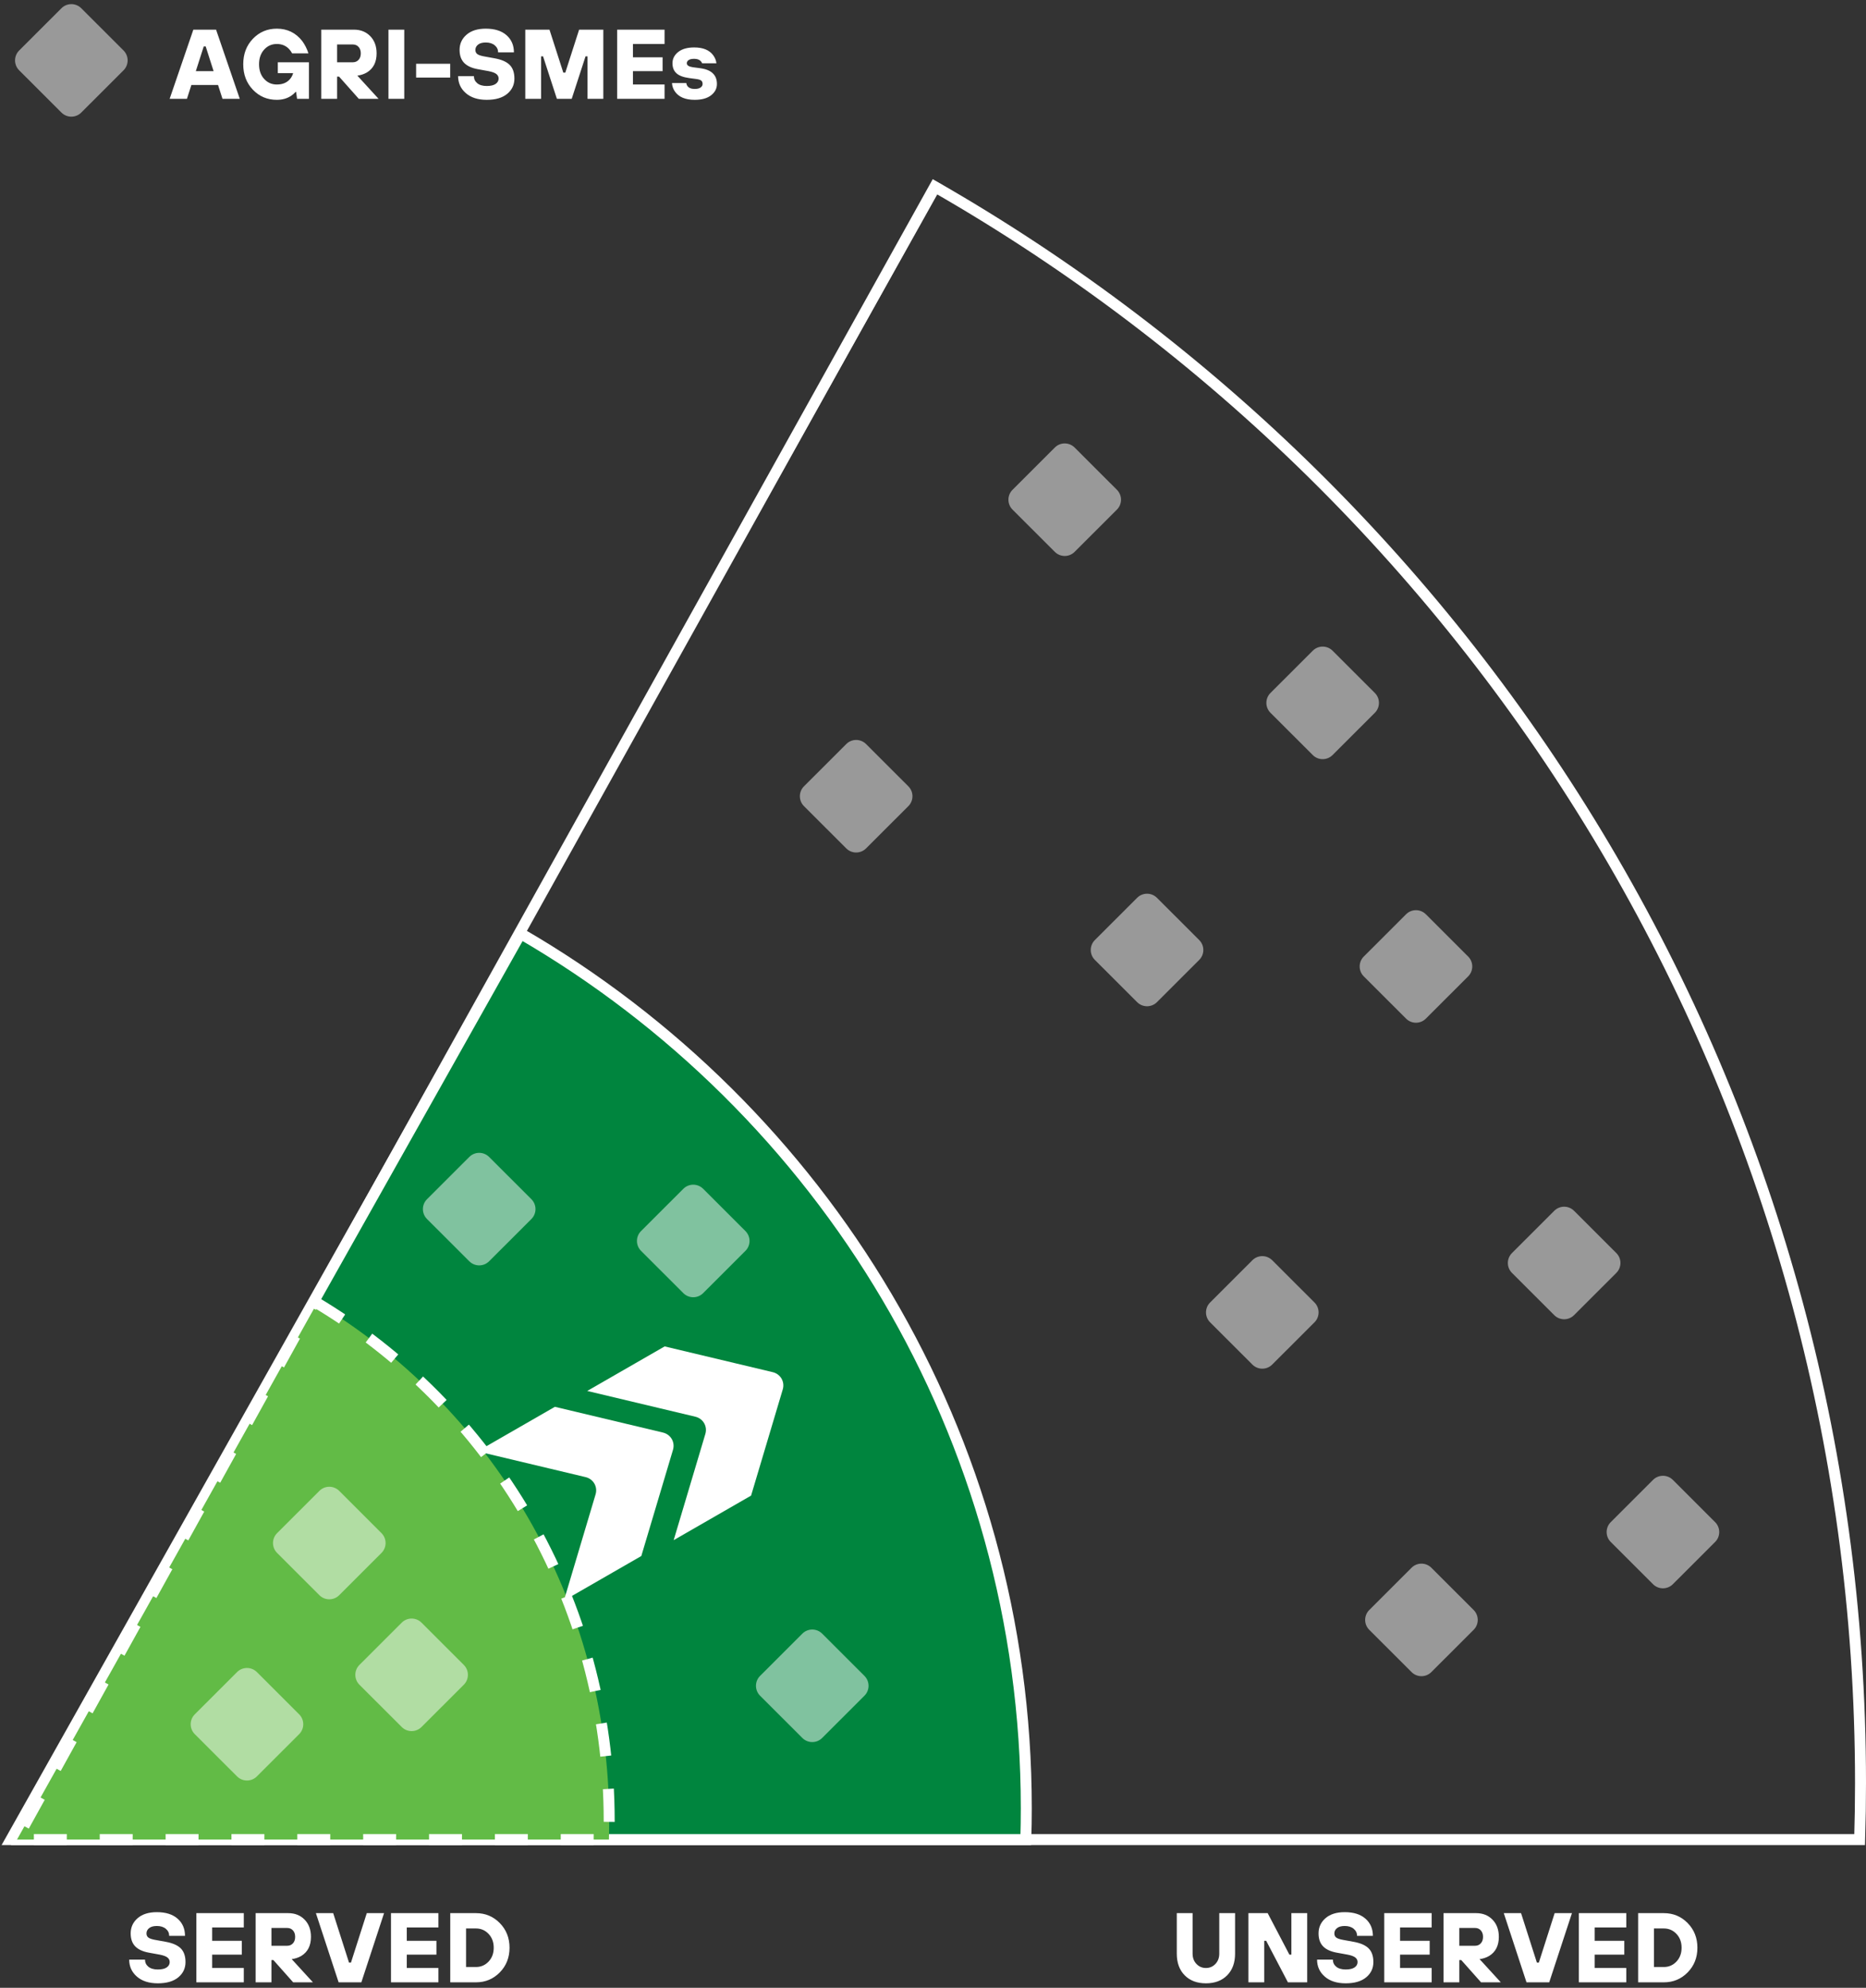 <?xml version="1.0" encoding="UTF-8"?> <svg xmlns="http://www.w3.org/2000/svg" xmlns:xlink="http://www.w3.org/1999/xlink" width="340px" height="362px" viewBox="0 0 340 362" version="1.1"><rect x="0" y="0" width="340" height="362" fill="#333333" stroke="none"/><!-- Generator: Sketch 52.6 (67491) - http://www.bohemiancoding.com/sketch --><title>Group 2</title><desc>Created with Sketch.</desc><g id="Mocks" stroke="none" stroke-width="1" fill="none" fill-rule="evenodd"><g id="UI-What-we-do-Impact" transform="translate(-126, -1975)"><g id="Group-2" transform="translate(127, 1974)"><path d="M22.54,357.86 L25.42,357.86 C25.42,358.388 25.624,358.82 26.032,359.156 C26.44,359.492 27.016,359.66 27.76,359.66 C28.48,359.66 29.02,359.534 29.38,359.282 C29.74,359.03 29.92,358.706 29.92,358.31 C29.92,357.974 29.785,357.698 29.515,357.482 C29.245,357.266 28.78,357.092 28.12,356.96 L26.14,356.6 C25.012,356.396 24.175,356.009 23.629,355.439 C23.083,354.869 22.81,354.086 22.81,353.09 C22.81,351.974 23.233,351.05 24.079,350.318 C24.925,349.586 26.092,349.22 27.58,349.22 C29.2,349.22 30.46,349.616 31.36,350.408 C32.26,351.2 32.71,352.244 32.71,353.54 L29.83,353.54 C29.83,353.024 29.626,352.595 29.218,352.253 C28.81,351.911 28.264,351.74 27.58,351.74 C26.968,351.74 26.5,351.869 26.176,352.127 C25.852,352.385 25.69,352.706 25.69,353.09 C25.69,353.414 25.801,353.663 26.023,353.837 C26.245,354.011 26.644,354.152 27.22,354.26 L29.2,354.62 C30.46,354.848 31.375,355.25 31.945,355.826 C32.515,356.402 32.8,357.23 32.8,358.31 C32.8,359.438 32.362,360.365 31.486,361.091 C30.61,361.817 29.368,362.18 27.76,362.18 C26.152,362.18 24.88,361.772 23.944,360.956 C23.008,360.14 22.54,359.108 22.54,357.86 Z M34.78,362 L34.78,349.4 L43.42,349.4 L43.42,352.01 L37.66,352.01 L37.66,354.44 L43.06,354.44 L43.06,356.96 L37.66,356.96 L37.66,359.39 L43.42,359.39 L43.42,362 L34.78,362 Z M45.58,362 L45.58,349.4 L51.52,349.4 C52.744,349.4 53.74,349.796 54.508,350.588 C55.276,351.38 55.66,352.424 55.66,353.72 C55.66,355.316 55.072,356.474 53.896,357.194 C53.356,357.506 52.774,357.698 52.15,357.77 L56.02,362 L52.42,362 L48.82,357.95 L48.46,357.95 L48.46,362 L45.58,362 Z M48.46,355.34 L51.34,355.34 C51.76,355.34 52.105,355.193 52.375,354.899 C52.645,354.605 52.78,354.212 52.78,353.72 C52.78,353.228 52.645,352.835 52.375,352.541 C52.105,352.247 51.76,352.1 51.34,352.1 L48.46,352.1 L48.46,355.34 Z M60.7,362 L56.56,349.4 L59.71,349.4 L62.59,358.4 L62.95,358.4 L65.83,349.4 L68.98,349.4 L64.84,362 L60.7,362 Z M70.24,362 L70.24,349.4 L78.88,349.4 L78.88,352.01 L73.12,352.01 L73.12,354.44 L78.52,354.44 L78.52,356.96 L73.12,356.96 L73.12,359.39 L78.88,359.39 L78.88,362 L70.24,362 Z M81.04,362 L81.04,349.4 L85.72,349.4 C87.436,349.4 88.885,350.003 90.067,351.209 C91.249,352.415 91.84,353.912 91.84,355.7 C91.84,357.488 91.249,358.985 90.067,360.191 C88.885,361.397 87.436,362 85.72,362 L81.04,362 Z M83.92,359.21 L85.72,359.21 C86.632,359.21 87.4,358.88 88.024,358.22 C88.648,357.56 88.96,356.72 88.96,355.7 C88.96,354.68 88.648,353.84 88.024,353.18 C87.4,352.52 86.632,352.19 85.72,352.19 L83.92,352.19 L83.92,359.21 Z" id="served" fill="#FFFFFF"></path><path d="M213.42,356.78 L213.42,349.4 L216.3,349.4 L216.3,356.78 C216.3,357.536 216.534,358.16 217.002,358.652 C217.47,359.144 218.046,359.39 218.73,359.39 C219.414,359.39 219.99,359.144 220.458,358.652 C220.926,358.16 221.16,357.536 221.16,356.78 L221.16,349.4 L224.04,349.4 L224.04,356.78 C224.04,358.436 223.56,359.75 222.6,360.722 C221.64,361.694 220.35,362.18 218.73,362.18 C217.11,362.18 215.82,361.694 214.86,360.722 C213.9,359.75 213.42,358.436 213.42,356.78 Z M226.47,362 L226.47,349.4 L229.98,349.4 L233.94,356.96 L234.3,356.96 L234.3,349.4 L237.18,349.4 L237.18,362 L233.67,362 L229.71,354.44 L229.35,354.44 L229.35,362 L226.47,362 Z M238.98,357.86 L241.86,357.86 C241.86,358.388 242.064,358.82 242.472,359.156 C242.88,359.492 243.456,359.66 244.2,359.66 C244.92,359.66 245.46,359.534 245.82,359.282 C246.18,359.03 246.36,358.706 246.36,358.31 C246.36,357.974 246.225,357.698 245.955,357.482 C245.685,357.266 245.22,357.092 244.56,356.96 L242.58,356.6 C241.452,356.396 240.615,356.009 240.069,355.439 C239.523,354.869 239.25,354.086 239.25,353.09 C239.25,351.974 239.673,351.05 240.519,350.318 C241.365,349.586 242.532,349.22 244.02,349.22 C245.64,349.22 246.9,349.616 247.8,350.408 C248.7,351.2 249.15,352.244 249.15,353.54 L246.27,353.54 C246.27,353.024 246.066,352.595 245.658,352.253 C245.25,351.911 244.704,351.74 244.02,351.74 C243.408,351.74 242.94,351.869 242.616,352.127 C242.292,352.385 242.13,352.706 242.13,353.09 C242.13,353.414 242.241,353.663 242.463,353.837 C242.685,354.011 243.084,354.152 243.66,354.26 L245.64,354.62 C246.9,354.848 247.815,355.25 248.385,355.826 C248.955,356.402 249.24,357.23 249.24,358.31 C249.24,359.438 248.802,360.365 247.926,361.091 C247.05,361.817 245.808,362.18 244.2,362.18 C242.592,362.18 241.32,361.772 240.384,360.956 C239.448,360.14 238.98,359.108 238.98,357.86 Z M251.22,362 L251.22,349.4 L259.86,349.4 L259.86,352.01 L254.1,352.01 L254.1,354.44 L259.5,354.44 L259.5,356.96 L254.1,356.96 L254.1,359.39 L259.86,359.39 L259.86,362 L251.22,362 Z M262.02,362 L262.02,349.4 L267.96,349.4 C269.184,349.4 270.18,349.796 270.948,350.588 C271.716,351.38 272.1,352.424 272.1,353.72 C272.1,355.316 271.512,356.474 270.336,357.194 C269.796,357.506 269.214,357.698 268.59,357.77 L272.46,362 L268.86,362 L265.26,357.95 L264.9,357.95 L264.9,362 L262.02,362 Z M264.9,355.34 L267.78,355.34 C268.2,355.34 268.545,355.193 268.815,354.899 C269.085,354.605 269.22,354.212 269.22,353.72 C269.22,353.228 269.085,352.835 268.815,352.541 C268.545,352.247 268.2,352.1 267.78,352.1 L264.9,352.1 L264.9,355.34 Z M277.14,362 L273,349.4 L276.15,349.4 L279.03,358.4 L279.39,358.4 L282.27,349.4 L285.42,349.4 L281.28,362 L277.14,362 Z M286.68,362 L286.68,349.4 L295.32,349.4 L295.32,352.01 L289.56,352.01 L289.56,354.44 L294.96,354.44 L294.96,356.96 L289.56,356.96 L289.56,359.39 L295.32,359.39 L295.32,362 L286.68,362 Z M297.48,362 L297.48,349.4 L302.16,349.4 C303.876,349.4 305.325,350.003 306.507,351.209 C307.689,352.415 308.28,353.912 308.28,355.7 C308.28,357.488 307.689,358.985 306.507,360.191 C305.325,361.397 303.876,362 302.16,362 L297.48,362 Z M300.36,359.21 L302.16,359.21 C303.072,359.21 303.84,358.88 304.464,358.22 C305.088,357.56 305.4,356.72 305.4,355.7 C305.4,354.68 305.088,353.84 304.464,353.18 C303.84,352.52 303.072,352.19 302.16,352.19 L300.36,352.19 L300.36,359.21 Z" id="unserved" fill="#FFFFFF"></path><g id="Group-8-Copy-2" fill="#FFFFFF"><path d="M29.91,19 L34.23,6.4 L38.37,6.4 L42.69,19 L39.54,19 L38.73,16.48 L33.87,16.48 L33.06,19 L29.91,19 Z M34.68,13.96 L37.92,13.96 L36.48,9.46 L36.12,9.46 L34.68,13.96 Z M53.13,19 L52.95,17.74 L52.86,17.74 C52.632,18.004 52.356,18.244 52.032,18.46 C51.288,18.94 50.424,19.18 49.44,19.18 C47.712,19.18 46.26,18.568 45.084,17.344 C43.908,16.12 43.32,14.572 43.32,12.7 C43.32,10.828 43.908,9.28 45.084,8.056 C46.26,6.832 47.712,6.22 49.44,6.22 C51.348,6.22 52.89,6.97 54.066,8.47 C54.558,9.142 54.936,9.892 55.2,10.72 L52.23,10.72 C52.05,10.384 51.846,10.102 51.618,9.874 C51.042,9.298 50.316,9.01 49.44,9.01 C48.516,9.01 47.745,9.352 47.127,10.036 C46.509,10.72 46.2,11.608 46.2,12.7 C46.2,13.804 46.509,14.695 47.127,15.373 C47.745,16.051 48.516,16.39 49.44,16.39 C50.496,16.39 51.306,16.048 51.87,15.364 C52.122,15.064 52.302,14.716 52.41,14.32 L49.62,14.32 L49.62,12.34 L55.29,12.34 L55.29,19 L53.13,19 Z M57.54,19 L57.54,6.4 L63.48,6.4 C64.704,6.4 65.7,6.796 66.468,7.588 C67.236,8.38 67.62,9.424 67.62,10.72 C67.62,12.316 67.032,13.474 65.856,14.194 C65.316,14.506 64.734,14.698 64.11,14.77 L67.98,19 L64.38,19 L60.78,14.95 L60.42,14.95 L60.42,19 L57.54,19 Z M60.42,12.34 L63.3,12.34 C63.72,12.34 64.065,12.193 64.335,11.899 C64.605,11.605 64.74,11.212 64.74,10.72 C64.74,10.228 64.605,9.835 64.335,9.541 C64.065,9.247 63.72,9.1 63.3,9.1 L60.42,9.1 L60.42,12.34 Z M69.78,19 L69.78,6.4 L72.66,6.4 L72.66,19 L69.78,19 Z M74.82,15.13 L74.82,12.61 L81.03,12.61 L81.03,15.13 L74.82,15.13 Z M82.47,14.86 L85.35,14.86 C85.35,15.388 85.554,15.82 85.962,16.156 C86.37,16.492 86.946,16.66 87.69,16.66 C88.41,16.66 88.95,16.534 89.31,16.282 C89.67,16.03 89.85,15.706 89.85,15.31 C89.85,14.974 89.715,14.698 89.445,14.482 C89.175,14.266 88.71,14.092 88.05,13.96 L86.07,13.6 C84.942,13.396 84.105,13.009 83.559,12.439 C83.013,11.869 82.74,11.086 82.74,10.09 C82.74,8.974 83.163,8.05 84.009,7.318 C84.855,6.586 86.022,6.22 87.51,6.22 C89.13,6.22 90.39,6.616 91.29,7.408 C92.19,8.2 92.64,9.244 92.64,10.54 L89.76,10.54 C89.76,10.024 89.556,9.595 89.148,9.253 C88.74,8.911 88.194,8.74 87.51,8.74 C86.898,8.74 86.43,8.869 86.106,9.127 C85.782,9.385 85.62,9.706 85.62,10.09 C85.62,10.414 85.731,10.663 85.953,10.837 C86.175,11.011 86.574,11.152 87.15,11.26 L89.13,11.62 C90.39,11.848 91.305,12.25 91.875,12.826 C92.445,13.402 92.73,14.23 92.73,15.31 C92.73,16.438 92.292,17.365 91.416,18.091 C90.54,18.817 89.298,19.18 87.69,19.18 C86.082,19.18 84.81,18.772 83.874,17.956 C82.938,17.14 82.47,16.108 82.47,14.86 Z M94.71,19 L94.71,6.4 L99.12,6.4 L101.64,14.23 L102,14.23 L104.52,6.4 L108.93,6.4 L108.93,19 L106.05,19 L106.05,11.26 L105.69,11.26 L103.17,19 L100.47,19 L97.95,11.26 L97.59,11.26 L97.59,19 L94.71,19 Z M111.45,19 L111.45,6.4 L120.09,6.4 L120.09,9.01 L114.33,9.01 L114.33,11.44 L119.73,11.44 L119.73,13.96 L114.33,13.96 L114.33,16.39 L120.09,16.39 L120.09,19 L111.45,19 Z M121.44,16.12 L124.05,16.12 C124.074,16.336 124.14,16.516 124.248,16.66 C124.512,17.02 124.956,17.2 125.58,17.2 C126.048,17.2 126.405,17.113 126.651,16.939 C126.897,16.765 127.02,16.552 127.02,16.3 C127.02,16.024 126.942,15.82 126.786,15.688 C126.63,15.556 126.348,15.46 125.94,15.4 L124.59,15.22 C123.522,15.076 122.745,14.785 122.259,14.347 C121.773,13.909 121.53,13.3 121.53,12.52 C121.53,11.704 121.878,11.02 122.574,10.468 C123.27,9.916 124.242,9.64 125.49,9.64 C127.11,9.64 128.268,10.12 128.964,11.08 C129.276,11.5 129.468,11.98 129.54,12.52 L126.93,12.52 C126.87,12.364 126.786,12.232 126.678,12.124 C126.402,11.848 126.006,11.71 125.49,11.71 C125.046,11.71 124.71,11.785 124.482,11.935 C124.254,12.085 124.14,12.28 124.14,12.52 C124.14,12.892 124.5,13.132 125.22,13.24 L126.57,13.42 C128.61,13.684 129.63,14.644 129.63,16.3 C129.63,17.116 129.276,17.8 128.568,18.352 C127.86,18.904 126.864,19.18 125.58,19.18 C123.876,19.18 122.67,18.67 121.962,17.65 C121.65,17.194 121.476,16.684 121.44,16.12 Z" id="agri-SMEs"></path><path d="M6.556,4.005 L17.449,4 C18.857,4 19.999,5.141 20,6.549 C20,6.55 20,6.55 20,6.551 L19.993,17.444 C19.993,18.851 18.851,19.993 17.444,19.993 L6.551,20 C5.143,20 4.001,18.859 4,17.451 C4,17.45 4,17.45 4,17.449 L4.007,6.556 C4.007,5.149 5.149,4.007 6.556,4.007 Z" id="Rectangle-Copy-64" opacity="0.5" transform="translate(12, 12) rotate(45) translate(-12, -12) "></path></g><path d="M169.333,35 C270.107,92.713 338,201.266 338,325.667 C338,329.124 337.948,332.569 337.843,336 L2,336 L2,335.493 L169.333,35 Z" id="Combined-Shape" stroke="#FFFFFF" stroke-width="2"></path><path d="M93.847,171 C148.961,202.939 186,262.326 186,330.312 C186,332.215 185.971,334.111 185.913,336 L1,336 L93.847,171 Z" id="Combined-Shape" stroke="#FFFFFF" stroke-width="2" fill="#00853E"></path><path d="M56.263,238 C88.417,257.054 110,292.294 110,332.615 C110,333.747 109.983,334.876 109.949,336 L2,336 L56.263,238 Z" id="Combined-Shape" stroke="#FFFFFF" stroke-width="2" fill="#62BB46" stroke-dasharray="6"></path><polygon id="Rectangle" fill="#FFFFFF" transform="translate(85.536, 185.448) rotate(-60.7) translate(-85.536, -185.448) " points="-87.615 184.929 258.687 184.532 258.687 185.968 -87.615 186.364"></polygon><path d="M106.444,272.803 C107.507,271.799 107.504,270.167 106.437,269.159 L101.471,264.465 L91.729,255.254 L108,255.282 L117.742,264.492 L122.708,269.187 C123.774,270.195 123.777,271.826 122.714,272.831 L117.764,277.509 L108.053,286.686 L91.782,286.659 L101.493,277.481 L106.444,272.803 Z" id="Fill-1-Copy-3" fill="#FFFFFF" transform="translate(107.619, 270.97) rotate(-30) translate(-107.619, -270.97) "></path><path d="M126.444,261.803 C127.507,260.799 127.504,259.167 126.437,258.159 L121.471,253.465 L111.729,244.254 L128,244.282 L137.742,253.492 L142.708,258.187 C143.774,259.195 143.777,260.826 142.714,261.831 L137.764,266.509 L128.053,275.686 L111.782,275.659 L121.493,266.481 L126.444,261.803 Z" id="Fill-1-Copy-4" fill="#FFFFFF" transform="translate(127.619, 259.97) rotate(-30) translate(-127.619, -259.97) "></path><path d="M53.556,274.005 L64.449,274 C65.857,274 66.999,275.141 67,276.549 C67,276.55 67,276.55 67,276.551 L66.993,287.444 C66.993,288.851 65.851,289.993 64.444,289.993 L53.551,290 C52.143,290 51.001,288.859 51,287.451 C51,287.45 51,287.45 51,287.449 L51.007,276.556 C51.007,275.149 52.149,274.007 53.556,274.007 Z" id="Rectangle-Copy-12" fill="#FFFFFF" opacity="0.5" transform="translate(59, 282) rotate(45) translate(-59, -282) "></path><path d="M80.87,213.195 L91.763,213.19 C93.171,213.19 94.313,214.331 94.314,215.739 C94.314,215.74 94.314,215.74 94.314,215.741 L94.307,226.634 C94.306,228.042 93.165,229.183 91.758,229.183 L80.865,229.19 C79.456,229.19 78.314,228.049 78.314,226.641 C78.314,226.64 78.314,226.64 78.314,226.639 L78.321,215.746 C78.321,214.339 79.462,213.198 80.87,213.197 Z" id="Rectangle-Copy-14" fill="#FFFFFF" opacity="0.5" transform="translate(86.314, 221.19) rotate(45) translate(-86.314, -221.19) "></path><path d="M149.556,138.005 L160.449,138 C161.857,138 162.999,139.141 163,140.549 C163,140.55 163,140.55 163,140.551 L162.993,151.444 C162.993,152.851 161.851,153.993 160.444,153.993 L149.551,154 C148.143,154 147.001,152.859 147,151.451 C147,151.45 147,151.45 147,151.449 L147.007,140.556 C147.007,139.149 148.149,138.007 149.556,138.007 Z" id="Rectangle-Copy-18" fill="#FFFFFF" opacity="0.5" transform="translate(155, 146) rotate(45) translate(-155, -146) "></path><path d="M187.556,84.005 L198.449,84 C199.857,84 200.999,85.141 201,86.549 C201,86.55 201,86.55 201,86.551 L200.993,97.444 C200.993,98.851 199.851,99.993 198.444,99.993 L187.551,100 C186.143,100 185.001,98.859 185,97.451 C185,97.45 185,97.45 185,97.449 L185.007,86.556 C185.007,85.149 186.149,84.007 187.556,84.007 Z" id="Rectangle-Copy-22" fill="#FFFFFF" opacity="0.5" transform="translate(193, 92) rotate(45) translate(-193, -92) "></path><path d="M202.556,166.005 L213.449,166 C214.857,166 215.999,167.141 216,168.549 C216,168.55 216,168.55 216,168.551 L215.993,179.444 C215.993,180.851 214.851,181.993 213.444,181.993 L202.551,182 C201.143,182 200.001,180.859 200,179.451 C200,179.45 200,179.45 200,179.449 L200.007,168.556 C200.007,167.149 201.149,166.007 202.556,166.007 Z" id="Rectangle-Copy-19" fill="#FFFFFF" opacity="0.5" transform="translate(208, 174) rotate(45) translate(-208, -174) "></path><path d="M234.556,121.005 L245.449,121 C246.857,121 247.999,122.141 248,123.549 C248,123.55 248,123.55 248,123.551 L247.993,134.444 C247.993,135.851 246.851,136.993 245.444,136.993 L234.551,137 C233.143,137 232.001,135.859 232,134.451 C232,134.45 232,134.45 232,134.449 L232.007,123.556 C232.007,122.149 233.149,121.007 234.556,121.007 Z" id="Rectangle-Copy-23" fill="#FFFFFF" opacity="0.5" transform="translate(240, 129) rotate(45) translate(-240, -129) "></path><path d="M223.556,232.005 L234.449,232 C235.857,232 236.999,233.141 237,234.549 C237,234.55 237,234.55 237,234.551 L236.993,245.444 C236.993,246.851 235.851,247.993 234.444,247.993 L223.551,248 C222.143,248 221.001,246.859 221,245.451 C221,245.45 221,245.45 221,245.449 L221.007,234.556 C221.007,233.149 222.149,232.007 223.556,232.007 Z" id="Rectangle-Copy-20" fill="#FFFFFF" opacity="0.5" transform="translate(229, 240) rotate(45) translate(-229, -240) "></path><path d="M251.556,169.005 L262.449,169 C263.857,169 264.999,170.141 265,171.549 C265,171.55 265,171.55 265,171.551 L264.993,182.444 C264.993,183.851 263.851,184.993 262.444,184.993 L251.551,185 C250.143,185 249.001,183.859 249,182.451 C249,182.45 249,182.45 249,182.449 L249.007,171.556 C249.007,170.149 250.149,169.007 251.556,169.007 Z" id="Rectangle-Copy-24" fill="#FFFFFF" opacity="0.5" transform="translate(257, 177) rotate(45) translate(-257, -177) "></path><path d="M252.556,288.005 L263.449,288 C264.857,288 265.999,289.141 266,290.549 C266,290.55 266,290.55 266,290.551 L265.993,301.444 C265.993,302.851 264.851,303.993 263.444,303.993 L252.551,304 C251.143,304 250.001,302.859 250,301.451 C250,301.45 250,301.45 250,301.449 L250.007,290.556 C250.007,289.149 251.149,288.007 252.556,288.007 Z" id="Rectangle-Copy-21" fill="#FFFFFF" opacity="0.5" transform="translate(258, 296) rotate(45) translate(-258, -296) "></path><path d="M278.556,223.005 L289.449,223 C290.857,223 291.999,224.141 292,225.549 C292,225.55 292,225.55 292,225.551 L291.993,236.444 C291.993,237.851 290.851,238.993 289.444,238.993 L278.551,239 C277.143,239 276.001,237.859 276,236.451 C276,236.45 276,236.45 276,236.449 L276.007,225.556 C276.007,224.149 277.149,223.007 278.556,223.007 Z" id="Rectangle-Copy-25" fill="#FFFFFF" opacity="0.5" transform="translate(284, 231) rotate(45) translate(-284, -231) "></path><path d="M296.556,272.005 L307.449,272 C308.857,272 309.999,273.141 310,274.549 C310,274.55 310,274.55 310,274.551 L309.993,285.444 C309.993,286.851 308.851,287.993 307.444,287.993 L296.551,288 C295.143,288 294.001,286.859 294,285.451 C294,285.45 294,285.45 294,285.449 L294.007,274.556 C294.007,273.149 295.149,272.007 296.556,272.007 Z" id="Rectangle-Copy-26" fill="#FFFFFF" opacity="0.5" transform="translate(302, 280) rotate(45) translate(-302, -280) "></path><path d="M119.87,218.997 L130.763,218.991 C132.171,218.991 133.313,220.132 133.314,221.541 C133.314,221.541 133.314,221.542 133.314,221.542 L133.307,232.435 C133.306,233.843 132.165,234.984 130.758,234.984 L119.865,234.991 C118.456,234.992 117.314,233.85 117.314,232.442 C117.314,232.442 117.314,232.441 117.314,232.44 L117.321,221.548 C117.321,220.14 118.462,218.999 119.87,218.998 Z" id="Rectangle-Copy-16" fill="#FFFFFF" opacity="0.5" transform="translate(125.314, 226.991) rotate(45) translate(-125.314, -226.991) "></path><path d="M141.556,300.005 L152.449,300 C153.857,300 154.999,301.141 155,302.549 C155,302.55 155,302.55 155,302.551 L154.993,313.444 C154.993,314.851 153.851,315.993 152.444,315.993 L141.551,316 C140.143,316 139.001,314.859 139,313.451 C139,313.45 139,313.45 139,313.449 L139.007,302.556 C139.007,301.149 140.149,300.007 141.556,300.007 Z" id="Rectangle-Copy-17" fill="#FFFFFF" opacity="0.5" transform="translate(147, 308) rotate(45) translate(-147, -308) "></path><path d="M38.556,307.005 L49.449,307 C50.857,307 51.999,308.141 52,309.549 C52,309.55 52,309.55 52,309.551 L51.993,320.444 C51.993,321.851 50.851,322.993 49.444,322.993 L38.551,323 C37.143,323 36.001,321.859 36,320.451 C36,320.45 36,320.45 36,320.449 L36.007,309.556 C36.007,308.149 37.149,307.007 38.556,307.007 Z" id="Rectangle-Copy-13" fill="#FFFFFF" opacity="0.5" transform="translate(44, 315) rotate(45) translate(-44, -315) "></path><path d="M68.556,298.005 L79.449,298 C80.857,298 81.999,299.141 82,300.549 C82,300.55 82,300.55 82,300.551 L81.993,311.444 C81.993,312.851 80.851,313.993 79.444,313.993 L68.551,314 C67.143,314 66.001,312.859 66,311.451 C66,311.45 66,311.45 66,311.449 L66.007,300.556 C66.007,299.149 67.149,298.007 68.556,298.007 Z" id="Rectangle-Copy-15" fill="#FFFFFF" opacity="0.5" transform="translate(74, 306) rotate(45) translate(-74, -306) "></path></g></g></g></svg> 